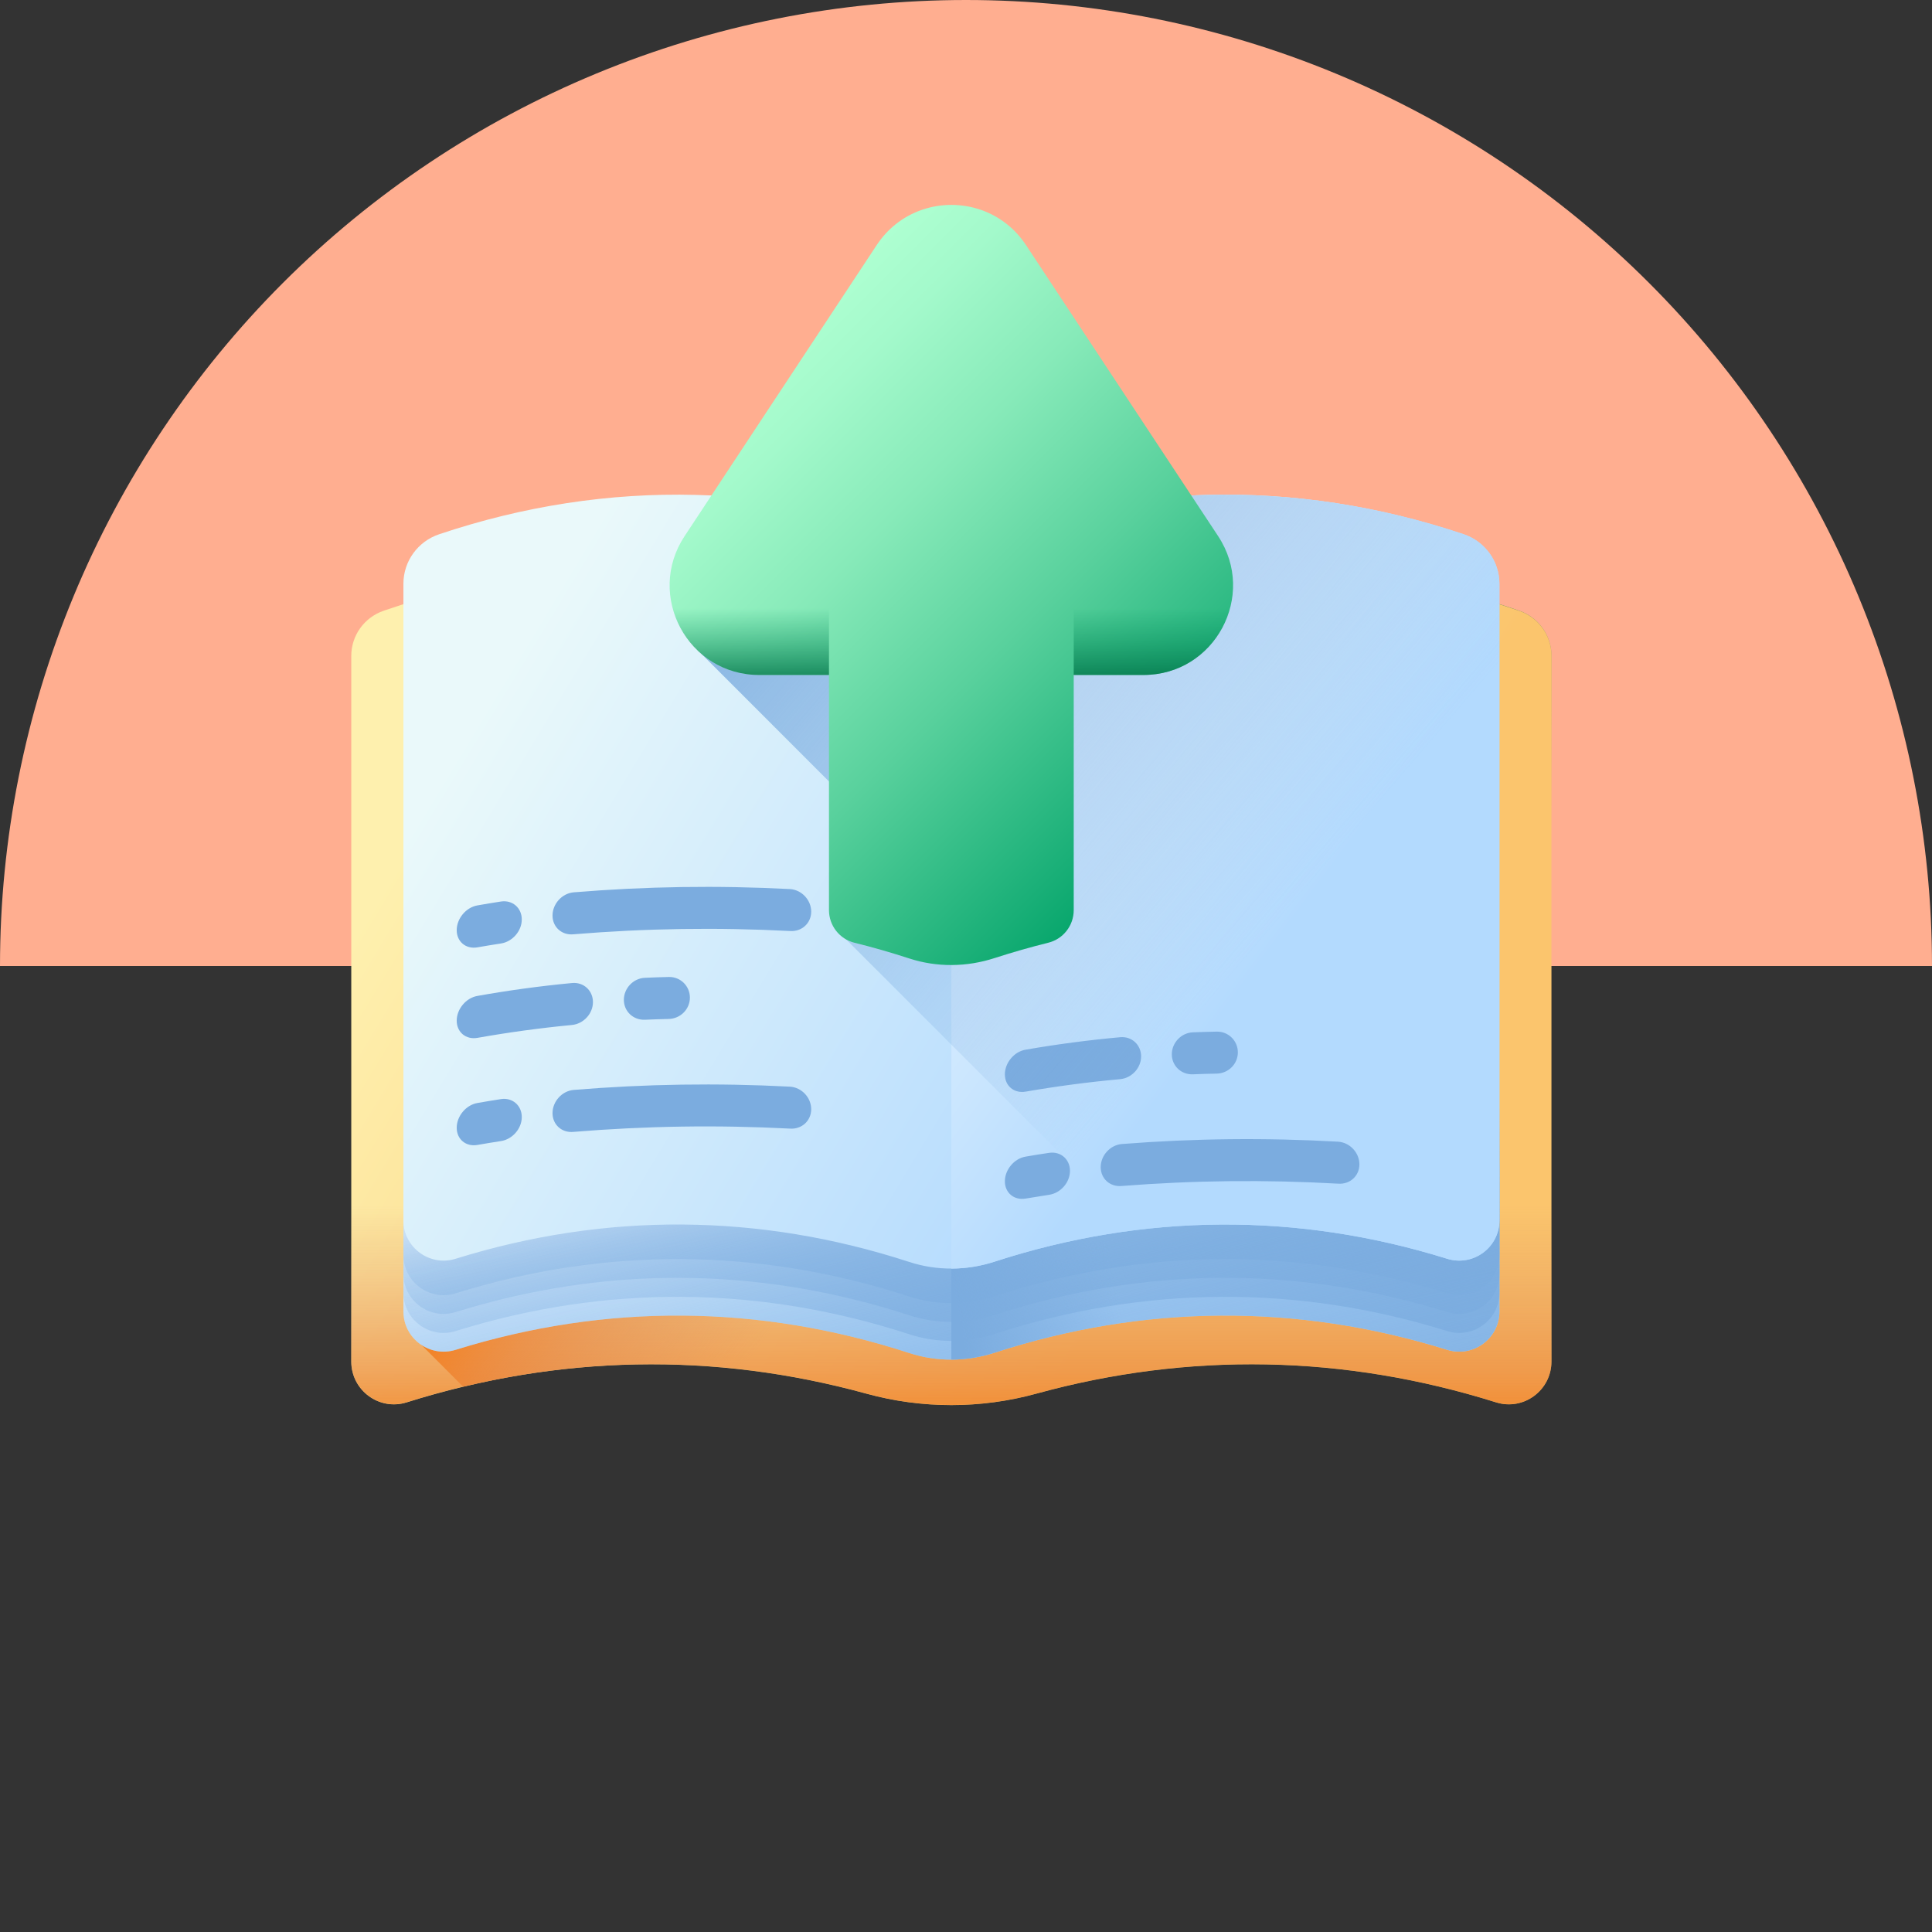 <svg width="66" height="66" viewBox="0 0 66 66" fill="none" xmlns="http://www.w3.org/2000/svg">
<rect x="0" y="0" width="66" height="66" fill="#333333" stroke="none"/>
<path d="M0 33C3.78857e-07 28.666 0.854 24.375 2.512 20.371C4.17 16.368 6.601 12.73 9.665 9.665C12.73 6.601 16.368 4.17 20.372 2.512C24.375 0.854 28.666 -5.68286e-07 33 0C37.334 5.68286e-07 41.625 0.854 45.629 2.512C49.632 4.17 53.27 6.601 56.334 9.665C59.399 12.73 61.83 16.368 63.488 20.372C65.146 24.375 66 28.666 66 33L33 33L0 33Z" fill="#FFAE90"/>
<g clip-path="url(#clip0_5246_48920)">
<path d="M51.898 20.862C50.931 20.529 49.959 20.25 48.984 20.023V47.326C49.695 47.491 50.405 47.683 51.112 47.905C52.05 48.2 53.004 47.495 53.004 46.511V22.404C53.004 21.706 52.558 21.089 51.898 20.862Z" fill="url(#paint0_linear_5246_48920)"/>
<path d="M32.5 21.269C26.125 18.793 19.507 18.658 13.106 20.864C12.446 21.091 12 21.708 12 22.406V46.513C12 47.496 12.954 48.202 13.892 47.907C19.078 46.279 24.393 46.18 29.595 47.609C31.495 48.131 33.505 48.131 35.405 47.609C40.607 46.18 45.922 46.279 51.108 47.907C52.046 48.202 53 47.496 53 46.513V22.406C53 21.708 52.554 21.091 51.894 20.864C45.492 18.657 38.874 18.793 32.5 21.269Z" fill="url(#paint1_linear_5246_48920)"/>
<path d="M12 35.555V46.51C12 47.494 12.954 48.199 13.892 47.904C19.078 46.276 24.393 46.177 29.595 47.606C31.495 48.128 33.505 48.128 35.405 47.606C40.607 46.177 45.922 46.276 51.108 47.904C52.046 48.199 53 47.494 53 46.51V35.555H12Z" fill="url(#paint2_linear_5246_48920)"/>
<path d="M14.391 40.289V45.939L15.825 47.374C20.395 46.278 25.041 46.356 29.601 47.609C31.5 48.131 33.511 48.131 35.411 47.609C40.612 46.18 45.927 46.279 51.113 47.907C52.052 48.202 53.006 47.497 53.006 46.513V40.289H14.391Z" fill="url(#paint3_linear_5246_48920)"/>
<path d="M50.001 38.196C44.221 36.256 38.253 36.404 32.502 38.638C26.751 36.403 20.783 36.256 15.004 38.196C14.275 38.44 13.781 39.118 13.781 39.887V44.801C13.781 45.729 14.681 46.387 15.566 46.112C20.688 44.516 25.947 44.553 31.064 46.222C32.011 46.531 33.032 46.517 33.98 46.209C39.083 44.553 44.329 44.52 49.438 46.111C50.324 46.387 51.223 45.729 51.223 44.801V39.887C51.223 39.118 50.729 38.44 50.001 38.196Z" fill="url(#paint4_linear_5246_48920)"/>
<path d="M50.001 38.196C44.221 36.256 38.253 36.404 32.502 38.638C26.751 36.403 20.783 36.256 15.004 38.196C14.275 38.44 13.781 39.118 13.781 39.887V44.801C13.781 45.729 14.681 46.387 15.566 46.112C20.688 44.516 25.947 44.553 31.064 46.222C32.011 46.531 33.032 46.517 33.98 46.209C39.083 44.553 44.329 44.52 49.438 46.111C50.324 46.387 51.223 45.729 51.223 44.801V39.887C51.223 39.118 50.729 38.44 50.001 38.196Z" fill="url(#paint5_linear_5246_48920)"/>
<path d="M50.001 37.555C44.221 35.615 38.253 35.763 32.502 37.997C26.751 35.763 20.783 35.616 15.004 37.555C14.275 37.799 13.781 38.478 13.781 39.246V44.161C13.781 45.088 14.681 45.747 15.566 45.471C20.688 43.875 25.947 43.912 31.064 45.581C32.011 45.89 33.032 45.877 33.98 45.569C39.083 43.912 44.329 43.879 49.438 45.471C50.324 45.747 51.223 45.088 51.223 44.16V39.246C51.223 38.478 50.729 37.799 50.001 37.555Z" fill="url(#paint6_linear_5246_48920)"/>
<path d="M50.001 36.907C44.221 34.967 38.253 35.115 32.502 37.349C26.751 35.114 20.783 34.967 15.004 36.907C14.275 37.151 13.781 37.829 13.781 38.598V43.512C13.781 44.44 14.681 45.098 15.566 44.822C20.688 43.227 25.947 43.264 31.064 44.933C32.011 45.242 33.032 45.228 33.98 44.92C39.083 43.264 44.329 43.231 49.438 44.822C50.324 45.098 51.223 44.44 51.223 43.512V38.597C51.223 37.829 50.729 37.151 50.001 36.907Z" fill="url(#paint7_linear_5246_48920)"/>
<path d="M50.001 36.266C44.221 34.326 38.253 34.474 32.502 36.708C26.751 34.474 20.783 34.327 15.004 36.266C14.275 36.51 13.781 37.189 13.781 37.957V42.871C13.781 43.799 14.681 44.458 15.566 44.182C20.688 42.586 25.947 42.623 31.064 44.292C32.011 44.601 33.032 44.587 33.98 44.28C39.083 42.623 44.329 42.59 49.438 44.182C50.324 44.458 51.223 43.799 51.223 42.871V37.957C51.223 37.189 50.729 36.51 50.001 36.266Z" fill="url(#paint8_linear_5246_48920)"/>
<path d="M33.977 46.209C36.581 45.364 39.221 44.942 41.861 44.942V36.844C41.859 36.844 41.858 36.844 41.856 36.844L33.903 38.136C33.434 38.29 32.966 38.456 32.5 38.637V46.446C32.999 46.445 33.497 46.364 33.977 46.209Z" fill="url(#paint9_linear_5246_48920)"/>
<path d="M50.001 18.25C44.221 16.311 38.253 16.458 32.502 18.693C26.751 16.458 20.783 16.311 15.004 18.25C14.275 18.495 13.781 19.173 13.781 19.941V41.691C13.781 42.618 14.681 43.277 15.566 43.001C20.688 41.405 25.947 41.442 31.064 43.111C32.011 43.42 33.032 43.407 33.98 43.099C39.083 41.442 44.329 41.409 49.438 43.001C50.324 43.277 51.223 42.618 51.223 41.691V19.941C51.223 19.173 50.729 18.495 50.001 18.25Z" fill="url(#paint10_linear_5246_48920)"/>
<path d="M26.991 30.372C24.499 30.243 22.06 30.28 19.59 30.484C19.195 30.522 18.875 30.881 18.875 31.276C18.875 31.672 19.195 31.956 19.59 31.917C22.06 31.713 24.499 31.677 26.991 31.805C27.389 31.832 27.712 31.538 27.712 31.143C27.712 30.747 27.389 30.399 26.991 30.372Z" fill="#7BACDF"/>
<path d="M17.114 30.797C16.791 30.847 16.631 30.874 16.309 30.93C15.918 30.998 15.602 31.38 15.602 31.776C15.602 32.171 15.918 32.431 16.309 32.363C16.63 32.307 16.791 32.281 17.113 32.231C17.506 32.17 17.825 31.806 17.825 31.41C17.825 31.014 17.506 30.737 17.114 30.797Z" fill="#7BACDF"/>
<path d="M16.309 35.455C17.374 35.266 18.459 35.118 19.539 35.015C19.934 34.976 20.256 34.629 20.256 34.233C20.256 33.837 19.934 33.542 19.539 33.582C18.459 33.684 17.374 33.832 16.309 34.022C15.918 34.09 15.602 34.472 15.602 34.868C15.602 35.263 15.918 35.523 16.309 35.455Z" fill="#7BACDF"/>
<path d="M22.032 34.836C22.358 34.822 22.521 34.817 22.847 34.809C23.245 34.799 23.568 34.476 23.568 34.08C23.568 33.684 23.245 33.365 22.847 33.375C22.521 33.383 22.358 33.389 22.032 33.403C21.634 33.42 21.312 33.76 21.312 34.156C21.313 34.552 21.634 34.853 22.032 34.836Z" fill="#7BACDF"/>
<path d="M26.991 37.122C24.499 36.993 22.06 37.03 19.59 37.234C19.195 37.272 18.875 37.63 18.875 38.026C18.875 38.422 19.195 38.706 19.59 38.667C22.06 38.464 24.499 38.426 26.991 38.555C27.389 38.582 27.712 38.288 27.712 37.893C27.712 37.497 27.389 37.149 26.991 37.122Z" fill="#7BACDF"/>
<path d="M17.114 37.547C16.791 37.597 16.631 37.624 16.309 37.68C15.918 37.748 15.602 38.13 15.602 38.526C15.602 38.921 15.918 39.181 16.309 39.113C16.63 39.057 16.791 39.031 17.113 38.981C17.506 38.92 17.825 38.556 17.825 38.16C17.825 37.764 17.506 37.487 17.114 37.547Z" fill="#7BACDF"/>
<path d="M33.977 43.099C39.081 41.442 44.326 41.409 49.436 43.001C50.322 43.277 51.221 42.618 51.221 41.691V19.941C51.221 19.173 50.727 18.495 49.999 18.25C44.219 16.311 38.251 16.458 32.5 18.693V43.336C32.998 43.335 33.497 43.255 33.977 43.099Z" fill="url(#paint11_linear_5246_48920)"/>
<path d="M35.036 37.292C36.1 37.108 37.185 36.964 38.266 36.866C38.661 36.829 38.982 36.483 38.982 36.088C38.982 35.692 38.661 35.395 38.266 35.433C37.185 35.531 36.1 35.674 35.036 35.859C34.644 35.925 34.328 36.306 34.328 36.702C34.328 37.098 34.644 37.359 35.036 37.292Z" fill="#7BACDF"/>
<path d="M40.75 36.7C41.077 36.687 41.24 36.682 41.566 36.676C41.964 36.668 42.287 36.346 42.287 35.95C42.287 35.554 41.964 35.234 41.566 35.242C41.24 35.249 41.076 35.254 40.75 35.266C40.353 35.282 40.031 35.621 40.031 36.017C40.031 36.412 40.353 36.715 40.75 36.7Z" fill="#7BACDF"/>
<path d="M45.717 39.002C43.225 38.862 40.786 38.889 38.317 39.082C37.921 39.119 37.602 39.475 37.602 39.871C37.602 40.267 37.921 40.552 38.317 40.515C40.786 40.322 43.225 40.296 45.717 40.436C46.116 40.464 46.439 40.172 46.439 39.776C46.439 39.38 46.116 39.031 45.717 39.002Z" fill="#7BACDF"/>
<path d="M35.84 39.383C35.518 39.431 35.357 39.457 35.036 39.512C34.645 39.578 34.328 39.959 34.328 40.355C34.328 40.75 34.644 41.012 35.036 40.945C35.357 40.891 35.518 40.865 35.84 40.816C36.233 40.757 36.552 40.394 36.552 39.998C36.552 39.602 36.233 39.324 35.84 39.383Z" fill="#7BACDF"/>
<path d="M49.998 18.25C44.218 16.311 38.25 16.458 32.499 18.693C31.198 18.187 29.885 17.789 28.566 17.497L23.844 22.219L28.52 26.896V31.706L38.831 42.017C42.37 41.583 45.935 41.91 49.435 43.001C50.321 43.277 51.22 42.618 51.22 41.691V19.941C51.22 19.173 50.726 18.495 49.998 18.25Z" fill="url(#paint12_linear_5246_48920)"/>
<path d="M39.063 23.056H36.68V31.091C36.68 31.618 36.322 32.079 35.81 32.205C35.197 32.357 34.586 32.532 33.977 32.729C33.029 33.037 32.008 33.051 31.061 32.742C30.438 32.539 29.814 32.36 29.188 32.205C28.677 32.078 28.319 31.617 28.319 31.09V23.056H25.936C23.502 23.056 22.044 20.349 23.386 18.316L29.949 8.373C30.134 8.093 30.352 7.856 30.596 7.662C31.7 6.779 33.299 6.779 34.403 7.662C34.647 7.856 34.865 8.093 35.05 8.373L41.614 18.316C42.955 20.349 41.497 23.056 39.063 23.056Z" fill="url(#paint13_linear_5246_48920)"/>
<path d="M41.613 18.319L36.68 10.844V23.058H39.062C41.497 23.058 42.954 20.351 41.613 18.319Z" fill="url(#paint14_linear_5246_48920)"/>
<path d="M25.936 23.058H28.319V10.844L23.386 18.319C22.044 20.351 23.502 23.058 25.936 23.058Z" fill="url(#paint15_linear_5246_48920)"/>
</g>
<defs>
<linearGradient id="paint0_linear_5246_48920" x1="50.892" y1="34.256" x2="45.747" y2="32.407" gradientUnits="userSpaceOnUse">
<stop stop-color="#78A91F" stop-opacity="0"/>
<stop offset="1" stop-color="#017B4E"/>
</linearGradient>
<linearGradient id="paint1_linear_5246_48920" x1="16.434" y1="24.696" x2="40.91" y2="39.5" gradientUnits="userSpaceOnUse">
<stop stop-color="#FEF0AE"/>
<stop offset="1" stop-color="#FBC56D"/>
</linearGradient>
<linearGradient id="paint2_linear_5246_48920" x1="32.5" y1="41.195" x2="32.5" y2="50.377" gradientUnits="userSpaceOnUse">
<stop stop-color="#DC8758" stop-opacity="0"/>
<stop offset="0.215" stop-color="#DD8654" stop-opacity="0.215"/>
<stop offset="0.429" stop-color="#E28448" stop-opacity="0.429"/>
<stop offset="0.642" stop-color="#EA8034" stop-opacity="0.642"/>
<stop offset="0.854" stop-color="#F47B18" stop-opacity="0.854"/>
<stop offset="1" stop-color="#FE7701"/>
</linearGradient>
<linearGradient id="paint3_linear_5246_48920" x1="30.338" y1="40.553" x2="22.138" y2="33.961" gradientUnits="userSpaceOnUse">
<stop stop-color="#DC8758" stop-opacity="0"/>
<stop offset="0.215" stop-color="#DD8654" stop-opacity="0.215"/>
<stop offset="0.429" stop-color="#E28448" stop-opacity="0.429"/>
<stop offset="0.642" stop-color="#EA8034" stop-opacity="0.642"/>
<stop offset="0.854" stop-color="#F47B18" stop-opacity="0.854"/>
<stop offset="1" stop-color="#FE7701"/>
</linearGradient>
<linearGradient id="paint4_linear_5246_48920" x1="31.533" y1="38.065" x2="33.302" y2="45.836" gradientUnits="userSpaceOnUse">
<stop stop-color="#EAF6FF"/>
<stop offset="1" stop-color="#B3DAFE"/>
</linearGradient>
<linearGradient id="paint5_linear_5246_48920" x1="31.674" y1="38.229" x2="34.514" y2="52.271" gradientUnits="userSpaceOnUse">
<stop stop-color="#7BACDF" stop-opacity="0"/>
<stop offset="1" stop-color="#7BACDF"/>
</linearGradient>
<linearGradient id="paint6_linear_5246_48920" x1="31.674" y1="37.589" x2="34.514" y2="51.63" gradientUnits="userSpaceOnUse">
<stop stop-color="#7BACDF" stop-opacity="0"/>
<stop offset="1" stop-color="#7BACDF"/>
</linearGradient>
<linearGradient id="paint7_linear_5246_48920" x1="31.674" y1="36.94" x2="34.514" y2="50.982" gradientUnits="userSpaceOnUse">
<stop stop-color="#7BACDF" stop-opacity="0"/>
<stop offset="1" stop-color="#7BACDF"/>
</linearGradient>
<linearGradient id="paint8_linear_5246_48920" x1="31.674" y1="36.299" x2="34.514" y2="50.341" gradientUnits="userSpaceOnUse">
<stop stop-color="#7BACDF" stop-opacity="0"/>
<stop offset="1" stop-color="#7BACDF"/>
</linearGradient>
<linearGradient id="paint9_linear_5246_48920" x1="37.675" y1="41.579" x2="32.315" y2="42.597" gradientUnits="userSpaceOnUse">
<stop stop-color="#7BACDF" stop-opacity="0"/>
<stop offset="1" stop-color="#7BACDF"/>
</linearGradient>
<linearGradient id="paint10_linear_5246_48920" x1="17.877" y1="21.856" x2="40.183" y2="35.347" gradientUnits="userSpaceOnUse">
<stop stop-color="#EAF9FA"/>
<stop offset="1" stop-color="#B3DAFE"/>
</linearGradient>
<linearGradient id="paint11_linear_5246_48920" x1="33.122" y1="24.63" x2="43.466" y2="32.401" gradientUnits="userSpaceOnUse">
<stop stop-color="#EAF6FF"/>
<stop offset="1" stop-color="#B3DAFE"/>
</linearGradient>
<linearGradient id="paint12_linear_5246_48920" x1="44.688" y1="30.281" x2="25.555" y2="13.881" gradientUnits="userSpaceOnUse">
<stop stop-color="#7BACDF" stop-opacity="0"/>
<stop offset="1" stop-color="#7BACDF"/>
</linearGradient>
<linearGradient id="paint13_linear_5246_48920" x1="24.995" y1="13.236" x2="40.004" y2="28.244" gradientUnits="userSpaceOnUse">
<stop stop-color="#AEFFD1"/>
<stop offset="0.12" stop-color="#A3F9CB"/>
<stop offset="0.329" stop-color="#87EAB9"/>
<stop offset="0.601" stop-color="#59D19D"/>
<stop offset="0.923" stop-color="#19AF77"/>
<stop offset="1" stop-color="#09A76D"/>
</linearGradient>
<linearGradient id="paint14_linear_5246_48920" x1="39.402" y1="20.776" x2="39.402" y2="23.735" gradientUnits="userSpaceOnUse">
<stop stop-color="#02905D" stop-opacity="0"/>
<stop offset="0.327" stop-color="#028857" stop-opacity="0.327"/>
<stop offset="0.853" stop-color="#027046" stop-opacity="0.853"/>
<stop offset="1" stop-color="#026841"/>
</linearGradient>
<linearGradient id="paint15_linear_5246_48920" x1="25.597" y1="20.776" x2="25.597" y2="23.735" gradientUnits="userSpaceOnUse">
<stop stop-color="#02905D" stop-opacity="0"/>
<stop offset="0.327" stop-color="#028857" stop-opacity="0.327"/>
<stop offset="0.853" stop-color="#027046" stop-opacity="0.853"/>
<stop offset="1" stop-color="#026841"/>
</linearGradient>
<clipPath id="clip0_5246_48920">
<rect width="41" height="41" fill="white" transform="translate(12 7)"/>
</clipPath>
</defs>
</svg>
